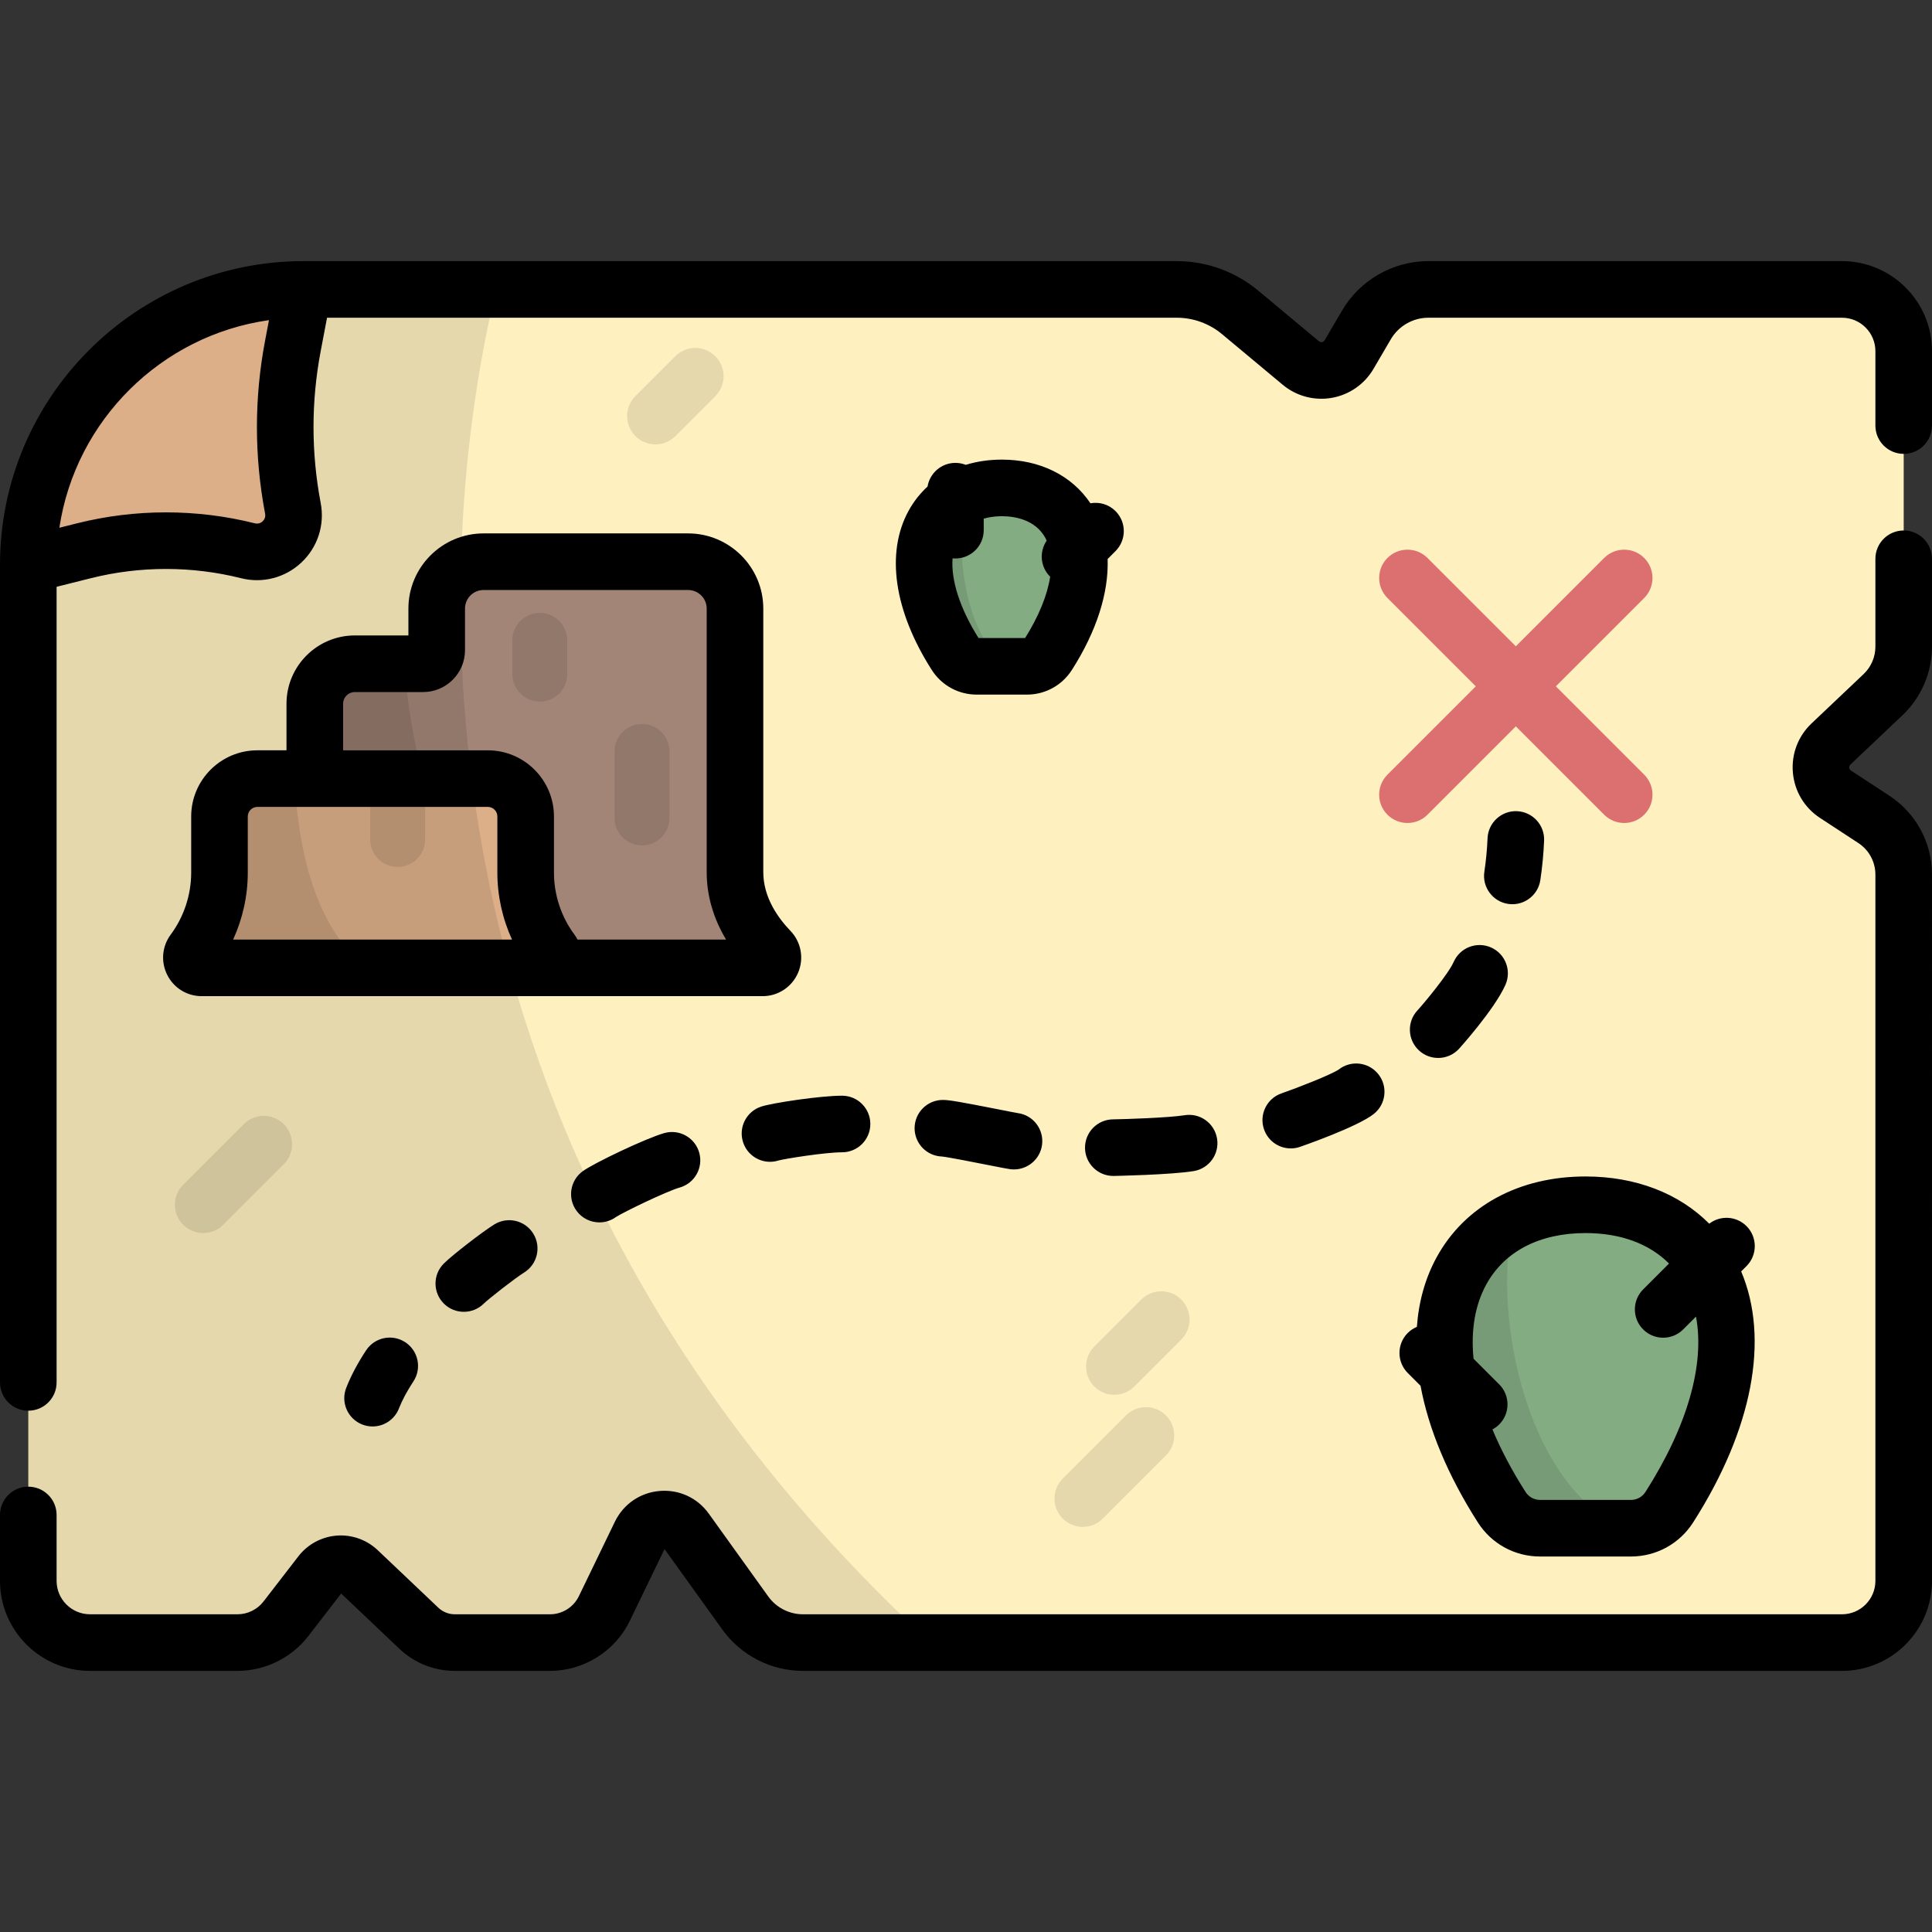 <?xml version="1.0" encoding="iso-8859-1"?>
<!-- Generator: Adobe Illustrator 19.0.0, SVG Export Plug-In . SVG Version: 6.00 Build 0)  -->
<svg version="1.1" id="Capa_1" xmlns="http://www.w3.org/2000/svg" xmlns:xlink="http://www.w3.org/1999/xlink" x="0px" y="0px"
	 viewBox="0 0 512.001 512.001" style="enable-background:new 0 0 512.001 512.001;" xml:space="preserve">
<rect x="0" y="0" width="512.001" height="512.001" fill="#333333" stroke="none"/>
<path style="fill:#FFF0C0;" d="M485.233,197.163l13.803-13.08c3.488-3.305,5.464-7.9,5.464-12.705V93.055
	c0-9.033-7.323-16.356-16.356-16.356H378.526c-6.75,0-12.993,3.579-16.404,9.403l-4.607,7.866
	c-2.656,4.535-8.749,5.598-12.784,2.232l-16.076-13.41c-4.718-3.935-10.667-6.091-16.81-6.091H80.46L7.5,149.658v269.289
	c0,9.033,7.323,16.356,16.356,16.356h39.093c5.014,0,9.745-2.324,12.81-6.293l9.261-11.995c2.425-3.141,7.035-3.497,9.913-0.765
	l16.058,15.241c2.579,2.448,6,3.813,9.556,3.813h25.228c6.124,0,11.709-3.503,14.376-9.016l9.552-19.747
	c2.321-4.798,8.929-5.368,12.037-1.039l15.771,21.963c3.533,4.921,9.22,7.838,15.278,7.838h275.356
	c9.033,0,16.356-7.323,16.356-16.356V231.783c0-5.902-2.975-11.407-7.912-14.642l-10.163-6.658
	C481.823,207.468,481.239,200.948,485.233,197.163z"/>
<g>
	<path style="fill:#DC7070;" d="M430.427,218.102c-1.919,0-3.839-0.732-5.304-2.196l-57.433-57.434
		c-2.929-2.93-2.929-7.678,0-10.607c2.93-2.928,7.678-2.928,10.607,0l57.434,57.434c2.929,2.93,2.929,7.678,0,10.607
		C434.266,217.369,432.346,218.102,430.427,218.102z"/>
	<path style="fill:#DC7070;" d="M372.993,218.102c-1.919,0-3.839-0.732-5.304-2.196c-2.929-2.93-2.929-7.678,0-10.607l57.433-57.434
		c2.93-2.928,7.678-2.928,10.608,0c2.929,2.93,2.929,7.678,0,10.607l-57.434,57.434
		C376.832,217.369,374.912,218.102,372.993,218.102z"/>
</g>
<path style="fill:#A28577;" d="M204.068,251.884c-5.496-5.707-9.287-12.826-9.287-20.749v-69.851
	c0-6.862-5.563-12.425-12.425-12.425h-54.198c-6.862,0-12.425,5.563-12.425,12.425v11.019c0,1.987-1.611,3.597-3.597,3.597H94.028
	c-5.857,0-10.604,4.748-10.604,10.604v69.99h118.678C204.511,256.495,205.726,253.606,204.068,251.884z"/>
<path style="opacity:0.1;enable-background:new    ;" d="M107.217,175.9H94.029c-5.857,0-10.605,4.748-10.605,10.604v69.991h66.864
	C117.953,246.888,108.527,198.371,107.217,175.9z"/>
<path style="fill:#DDAF89;" d="M146.206,252.147L146.206,252.147c-4.48-6.038-6.899-13.357-6.899-20.876v-14.894
	c0-5.543-4.494-10.037-10.037-10.037H68.202c-5.543,0-10.037,4.494-10.037,10.037v14.894c0,7.519-2.419,14.838-6.899,20.876l0,0
	c-1.334,1.798-0.051,4.348,2.188,4.348h90.564C146.257,256.495,147.54,253.945,146.206,252.147z"/>
<g style="opacity:0.1;">
	<path d="M143.054,185.931c-4.021,0-7.28-3.259-7.28-7.28v-8.954c0-4.021,3.259-7.28,7.28-7.28s7.28,3.259,7.28,7.28v8.954
		C150.335,182.672,147.076,185.931,143.054,185.931z"/>
	<path d="M170.133,224.047c-4.021,0-7.28-3.259-7.28-7.28v-17.628c0-4.021,3.259-7.28,7.28-7.28s7.28,3.259,7.28,7.28v17.628
		C177.413,220.788,174.154,224.047,170.133,224.047z"/>
	<path d="M105.386,229.748c4.021,0,7.28-3.259,7.28-7.28V206.34H98.105v16.128C98.105,226.488,101.364,229.748,105.386,229.748z"/>
</g>
<path style="fill:#84AC83;" d="M432.225,404.993c4.112,0,7.942-2.107,10.156-5.572c29.903-46.811,11.885-80.145-22.207-80.145
	s-52.11,33.334-22.207,80.145c2.214,3.465,6.044,5.572,10.156,5.572H432.225z"/>
<path style="opacity:0.1;enable-background:new    ;" d="M408.122,404.993h22.163c-27.568-12.469-34.985-61.245-28.891-81.624
	c-20.707,10.252-27.155,38.907-3.427,76.052C400.18,402.886,404.011,404.993,408.122,404.993z"/>
<path style="fill:#84AC83;" d="M272.14,176.581c2.268,0,4.381-1.162,5.602-3.073c16.493-25.82,6.555-44.205-12.249-44.205
	s-28.742,18.386-12.249,44.205c1.221,1.911,3.334,3.073,5.602,3.073H272.14z"/>
<path style="opacity:0.1;enable-background:new    ;" d="M258.845,176.581h9.169c-12.78-6.518-15.135-32.839-12.003-45.43
	c-12.11,5.269-16.185,21.352-2.768,42.356C254.465,175.419,256.578,176.581,258.845,176.581z"/>
<path style="opacity:0.1;enable-background:new    ;" d="M78.122,206.34h-9.919c-5.544,0-10.037,4.494-10.037,10.037v14.894
	c0,7.519-2.419,14.838-6.9,20.876l0,0c-1.334,1.798-0.051,4.348,2.188,4.348h44.104C80.994,244.753,78.493,216.921,78.122,206.34z"
	/>
<path style="opacity:0.1;enable-background:new    ;" d="M131.473,76.699H80.46L7.5,149.658v269.289
	c0,9.033,7.323,16.356,16.356,16.356h39.093c5.014,0,9.745-2.324,12.81-6.293l9.261-11.995c2.425-3.142,7.035-3.497,9.913-0.765
	l16.058,15.241c2.58,2.448,6,3.813,9.556,3.813h25.227c6.125,0,11.71-3.503,14.376-9.016l9.552-19.747
	c2.321-4.798,8.928-5.368,12.037-1.039l15.771,21.963c3.533,4.92,9.22,7.838,15.278,7.838h33.794
	C110.409,309.607,112.177,157.52,131.473,76.699z"/>
<g style="opacity:0.1;">
	<path d="M286.945,404.647c-1.919,0-3.839-0.732-5.304-2.196c-2.929-2.93-2.929-7.678,0-10.607l16.738-16.738
		c2.93-2.928,7.678-2.928,10.607,0c2.929,2.93,2.929,7.678,0,10.607l-16.738,16.738
		C290.784,403.914,288.864,404.647,286.945,404.647z"/>
	<path d="M295.315,369.635c-1.919,0-3.839-0.732-5.303-2.196c-2.93-2.929-2.93-7.678-0.001-10.606l12.432-12.433
		c2.93-2.93,7.679-2.929,10.606-0.001c2.93,2.929,2.93,7.678,0.001,10.606l-12.432,12.433
		C299.153,368.902,297.233,369.635,295.315,369.635z"/>
	<path d="M53.85,326.776c-1.919,0-3.839-0.732-5.304-2.196c-2.929-2.93-2.929-7.678,0-10.607l16.055-16.055
		c2.93-2.928,7.678-2.928,10.607,0c2.929,2.93,2.929,7.678,0,10.607L59.153,324.58C57.688,326.044,55.769,326.776,53.85,326.776z"/>
	<path d="M173.694,117.769c-1.919,0-3.839-0.732-5.304-2.196c-2.929-2.93-2.929-7.678,0-10.607L178.956,94.4
		c2.93-2.928,7.678-2.928,10.607,0c2.929,2.93,2.929,7.678,0,10.607l-10.566,10.566
		C177.533,117.036,175.613,117.769,173.694,117.769z"/>
</g>
<path style="fill:#DDAF89;" d="M65.716,145.959L65.716,145.959c-14.269-3.581-29.203-3.581-43.472,0l-14.744,3.7l0,0
	C7.5,109.365,40.165,76.7,80.46,76.7l0,0l-2.837,14.934c-2.704,14.237-2.704,28.855,0,43.092l0,0
	C78.947,141.694,72.596,147.685,65.716,145.959z"/>
<path d="M130.997,324.487c-3.183,1.97-11.19,8.173-13.389,10.371c-2.925,2.926-2.92,7.657,0,10.588
	c1.463,1.468,3.385,2.201,5.309,2.201c1.916,0,3.833-0.728,5.298-2.182c1.221-1.212,8.221-6.704,10.677-8.225
	c3.522-2.181,4.61-6.803,2.43-10.324C139.142,323.394,134.519,322.31,130.997,324.487z M97.021,357.853
	c-2.268,3.448-4.041,6.796-5.271,9.949c-1.505,3.858,0.402,8.207,4.262,9.713c0.896,0.35,1.817,0.515,2.724,0.515
	c3,0,5.833-1.813,6.989-4.776c0.849-2.177,2.138-4.585,3.83-7.158c2.275-3.461,1.315-8.111-2.146-10.388
	C103.95,353.433,99.298,354.393,97.021,357.853z M504.5,140.584c-4.143,0-7.5,3.357-7.5,7.5v23.294c0,2.734-1.138,5.381-3.123,7.261
	l-13.803,13.081c-3.578,3.391-5.378,8.15-4.938,13.061c0.439,4.909,3.057,9.274,7.18,11.977l10.163,6.657
	c2.831,1.855,4.522,4.983,4.522,8.368v187.165c0,4.883-3.973,8.855-8.855,8.855H212.788c-3.633,0-7.066-1.762-9.186-4.712
	l-15.77-21.964c-3.018-4.201-7.883-6.445-13.052-6.001c-5.154,0.444-9.576,3.49-11.83,8.148l-9.552,19.747
	c-1.404,2.904-4.397,4.781-7.624,4.781h-25.228c-1.643,0-3.203-0.622-4.394-1.752l-16.059-15.242
	c-2.909-2.761-6.882-4.171-10.867-3.856c-3.997,0.309-7.695,2.306-10.146,5.479l-9.261,11.994c-1.633,2.114-4.202,3.377-6.873,3.377
	H23.855c-4.883,0-8.855-3.973-8.855-8.855v-17.464c0-4.143-3.357-7.5-7.5-7.5s-7.5,3.357-7.5,7.5v17.464
	c0,13.154,10.701,23.855,23.855,23.855h39.093c7.285,0,14.293-3.442,18.746-9.21l8.719-11.293l15.414,14.63
	c3.989,3.787,9.217,5.873,14.72,5.873h25.228c8.941,0,17.234-5.201,21.128-13.25l9.207-19.034l15.309,21.32
	c4.929,6.865,12.917,10.964,21.369,10.964h275.356c13.154,0,23.855-10.701,23.855-23.855V231.782
	c0-8.461-4.226-16.279-11.303-20.915l-10.161-6.657c-0.276-0.181-0.431-0.439-0.46-0.767s0.077-0.609,0.316-0.836l13.803-13.08
	c4.96-4.701,7.805-11.316,7.805-18.149v-23.294C512,143.941,508.643,140.584,504.5,140.584z M176.034,300.281
	c-4.95,1.404-18.815,8.031-21.664,10.147c-3.325,2.47-4.019,7.167-1.549,10.492c1.472,1.982,3.734,3.028,6.026,3.028
	c1.524,0,3.061-0.463,4.388-1.422c1.945-1.271,13.4-6.824,16.895-7.816c3.984-1.131,6.298-5.277,5.167-9.263
	C184.166,301.465,180.021,299.149,176.034,300.281z M196.922,302.7c1.027,3.173,3.969,5.19,7.133,5.19
	c0.74,0,1.492-0.11,2.235-0.342c1.803-0.485,12.36-2.176,16.855-2.176h0.005c4.142,0,7.499-3.358,7.5-7.499
	c0.001-4.142-3.357-7.5-7.499-7.501h-0.005c-5.758,0-18.386,1.903-21.401,2.881C197.805,294.53,195.645,298.76,196.922,302.7z
	 M182.355,141.358h-54.198c-10.986,0-19.925,8.938-19.925,19.925v7.116H94.028c-9.982,0-18.104,8.122-18.104,18.105v12.335h-7.722
	c-9.67,0-17.537,7.867-17.537,17.537v14.893c0,5.868-1.926,11.694-5.423,16.407c-2.315,3.121-2.669,7.217-0.922,10.688
	c1.747,3.472,5.247,5.629,9.134,5.629h148.647c4.107,0,7.801-2.442,9.408-6.221c1.608-3.781,0.809-8.135-2.039-11.093
	c-3.28-3.406-7.189-8.867-7.189-15.547V161.28C202.281,150.297,193.343,141.358,182.355,141.358z M61.783,248.995
	c2.532-5.541,3.882-11.619,3.882-17.725v-14.893c0-1.399,1.138-2.537,2.537-2.537h61.067c1.399,0,2.537,1.138,2.537,2.537v14.893
	c0,6.105,1.35,12.184,3.882,17.725H61.783z M153.053,248.995c-0.241-0.453-0.511-0.895-0.824-1.317c0,0,0,0,0-0.001
	c-3.497-4.712-5.423-10.538-5.423-16.406v-14.893c0-9.67-7.867-17.537-17.537-17.537H90.924v-12.335
	c0-1.712,1.393-3.105,3.104-3.105h18.107c6.119,0,11.098-4.978,11.098-11.097v-11.02c0-2.716,2.209-4.925,4.925-4.925h54.198
	c2.716,0,4.926,2.209,4.926,4.925v69.852c0,6.17,1.754,12.22,5.135,17.86L153.053,248.995L153.053,248.995z M399.663,239.542
	c0.381,0.058,0.76,0.086,1.134,0.086c3.646,0,6.843-2.662,7.405-6.377c0.516-3.398,0.852-6.92,1.001-10.469
	c0.174-4.139-3.04-7.635-7.178-7.809c-4.134-0.178-7.635,3.041-7.809,7.178c-0.127,3.011-0.411,5.988-0.845,8.852
	C392.751,235.099,395.567,238.922,399.663,239.542z M373.07,363.856l3.388,3.388c2.112,11.422,7.208,23.722,15.187,36.214
	c3.613,5.657,9.772,9.034,16.477,9.034h24.103c6.703,0,12.862-3.377,16.477-9.034c15.773-24.69,20.288-48.639,12.728-66.516
	l1.408-1.408c2.93-2.929,2.93-7.678,0.001-10.606c-2.696-2.696-6.93-2.904-9.871-0.638c-8.022-8.051-19.48-12.514-32.794-12.514
	c-17.614,0-31.991,7.802-39.443,21.405c-3.027,5.526-4.76,11.74-5.244,18.451c-0.878,0.366-1.702,0.903-2.416,1.617
	C370.142,356.179,370.142,360.927,373.07,363.856z M393.886,340.389c4.809-8.778,14.145-13.612,26.288-13.612
	c9.275,0,16.904,2.828,22.137,8.072l-6.857,6.857c-2.93,2.929-2.93,7.678-0.001,10.606c1.465,1.465,3.384,2.197,5.304,2.197
	c1.919,0,3.839-0.732,5.303-2.196l3.396-3.396c2.385,12.633-2.244,29.011-13.394,46.466c-0.844,1.32-2.277,2.109-3.836,2.109
	h-24.103c-1.558,0-2.991-0.788-3.835-2.108c-3.62-5.668-6.547-11.22-8.776-16.569c0.646-0.342,1.254-0.784,1.798-1.327
	c2.929-2.93,2.929-7.678,0-10.607l-6.807-6.807C389.768,352.583,390.868,345.896,393.886,340.389z M385.243,254.915
	c-1.418,3.213-7.838,10.933-9.596,12.839c-2.821,3.027-2.658,7.769,0.366,10.595c1.446,1.351,3.284,2.02,5.118,2.02
	c2.005,0,4.005-0.799,5.482-2.38c0.092-0.098,9.462-10.47,12.352-17.015c1.673-3.79-0.043-8.218-3.832-9.891
	C391.343,249.411,386.916,251.127,385.243,254.915z M288.978,133.375c-4.958-7.379-13.38-11.572-23.486-11.572
	c-3.4,0-6.609,0.476-9.562,1.385c-0.847-0.332-1.766-0.52-2.731-0.52c-3.724,0-6.805,2.716-7.391,6.274
	c-1.981,1.826-3.68,3.966-5.021,6.414c-6.106,11.147-3.87,26.524,6.137,42.188c2.613,4.093,7.07,6.536,11.922,6.536h13.294
	c4.852,0,9.309-2.443,11.922-6.536c6.581-10.302,9.778-20.471,9.474-29.404l2.087-2.088c2.929-2.93,2.929-7.678,0-10.607
	C293.815,133.64,291.316,132.952,288.978,133.375z M271.667,169.081h-12.35c-4.943-7.858-7.319-15.321-6.876-21.115
	c0.249,0.025,0.502,0.038,0.757,0.038c4.143,0,7.5-3.357,7.5-7.5v-3.066c1.773-0.502,3.499-0.635,4.793-0.635
	c3.135,0,8.805,0.748,11.551,5.761c0.125,0.227,0.227,0.471,0.336,0.709c-1.996,2.92-1.703,6.935,0.889,9.528
	c0.014,0.014,0.029,0.025,0.043,0.039C277.56,157.698,275.316,163.281,271.667,169.081z M488.145,69.199H378.526
	c-9.374,0-18.14,5.025-22.876,13.111l-4.608,7.867c-0.155,0.266-0.388,0.427-0.691,0.48c-0.304,0.052-0.578-0.022-0.815-0.219
	L333.46,77.031c-6.055-5.051-13.73-7.832-21.614-7.832H80.46C36.094,69.199,0,105.293,0,149.658v216.693c0,4.143,3.357,7.5,7.5,7.5
	s7.5-3.357,7.5-7.5V155.509l9.07-2.276c13.025-3.27,26.795-3.27,39.82,0c5.723,1.436,11.708-0.123,16.002-4.175
	c4.295-4.052,6.201-9.933,5.099-15.732c-2.539-13.368-2.539-26.925,0-40.293l1.678-8.833h225.177c4.379,0,8.643,1.545,12.006,4.351
	l16.075,13.408c3.621,3.021,8.361,4.284,13.005,3.477c4.644-0.812,8.674-3.61,11.055-7.677l4.608-7.866
	c2.057-3.511,5.862-5.692,9.933-5.692h109.618c4.883,0,8.855,3.973,8.855,8.856v19.722c0,4.143,3.357,7.5,7.5,7.5s7.5-3.357,7.5-7.5
	V93.055C512,79.9,501.299,69.199,488.145,69.199z M70.255,136.125c0.197,1.036-0.326,1.712-0.655,2.023
	c-0.329,0.311-1.032,0.795-2.058,0.536c0,0,0,0-0.001,0c-15.413-3.869-31.709-3.869-47.122,0l-4.688,1.176
	c4.292-28.473,26.989-50.993,55.548-55.019l-1.024,5.393C67.363,105.459,67.363,120.898,70.255,136.125z M342.068,304.343
	c0.809,0,1.631-0.132,2.438-0.409c0.152-0.053,15.297-5.279,19.61-8.762c3.223-2.602,3.727-7.324,1.125-10.547
	c-2.583-3.2-7.255-3.72-10.478-1.181c-1.902,1.303-10.929,4.859-15.133,6.304c-3.917,1.346-6.002,5.613-4.655,9.53
	C336.045,302.389,338.954,304.343,342.068,304.343z M287.539,304.199c0.033,4.122,3.385,7.44,7.499,7.44h0.061
	c0.141-0.001,15.165-0.292,21.245-1.288c4.088-0.67,6.859-4.526,6.189-8.613c-0.67-4.088-4.531-6.866-8.613-6.189
	c-4.096,0.671-16.387,1.071-18.94,1.091C290.838,296.673,287.507,300.057,287.539,304.199z M264.736,294.024
	c-10.304-2.034-13.22-2.531-14.858-2.531c-4.143,0-7.5,3.357-7.5,7.5c0,4.06,3.226,7.365,7.253,7.496
	c1.615,0.161,8.747,1.569,12.2,2.251c3.764,0.743,5.146,1.012,5.883,1.108c0.333,0.044,0.664,0.065,0.991,0.065
	c3.708,0,6.949-2.744,7.447-6.518c0.541-4.106-2.327-7.872-6.434-8.413C269.201,294.905,266.829,294.437,264.736,294.024z"/>
<g>
</g>
<g>
</g>
<g>
</g>
<g>
</g>
<g>
</g>
<g>
</g>
<g>
</g>
<g>
</g>
<g>
</g>
<g>
</g>
<g>
</g>
<g>
</g>
<g>
</g>
<g>
</g>
<g>
</g>
</svg>

